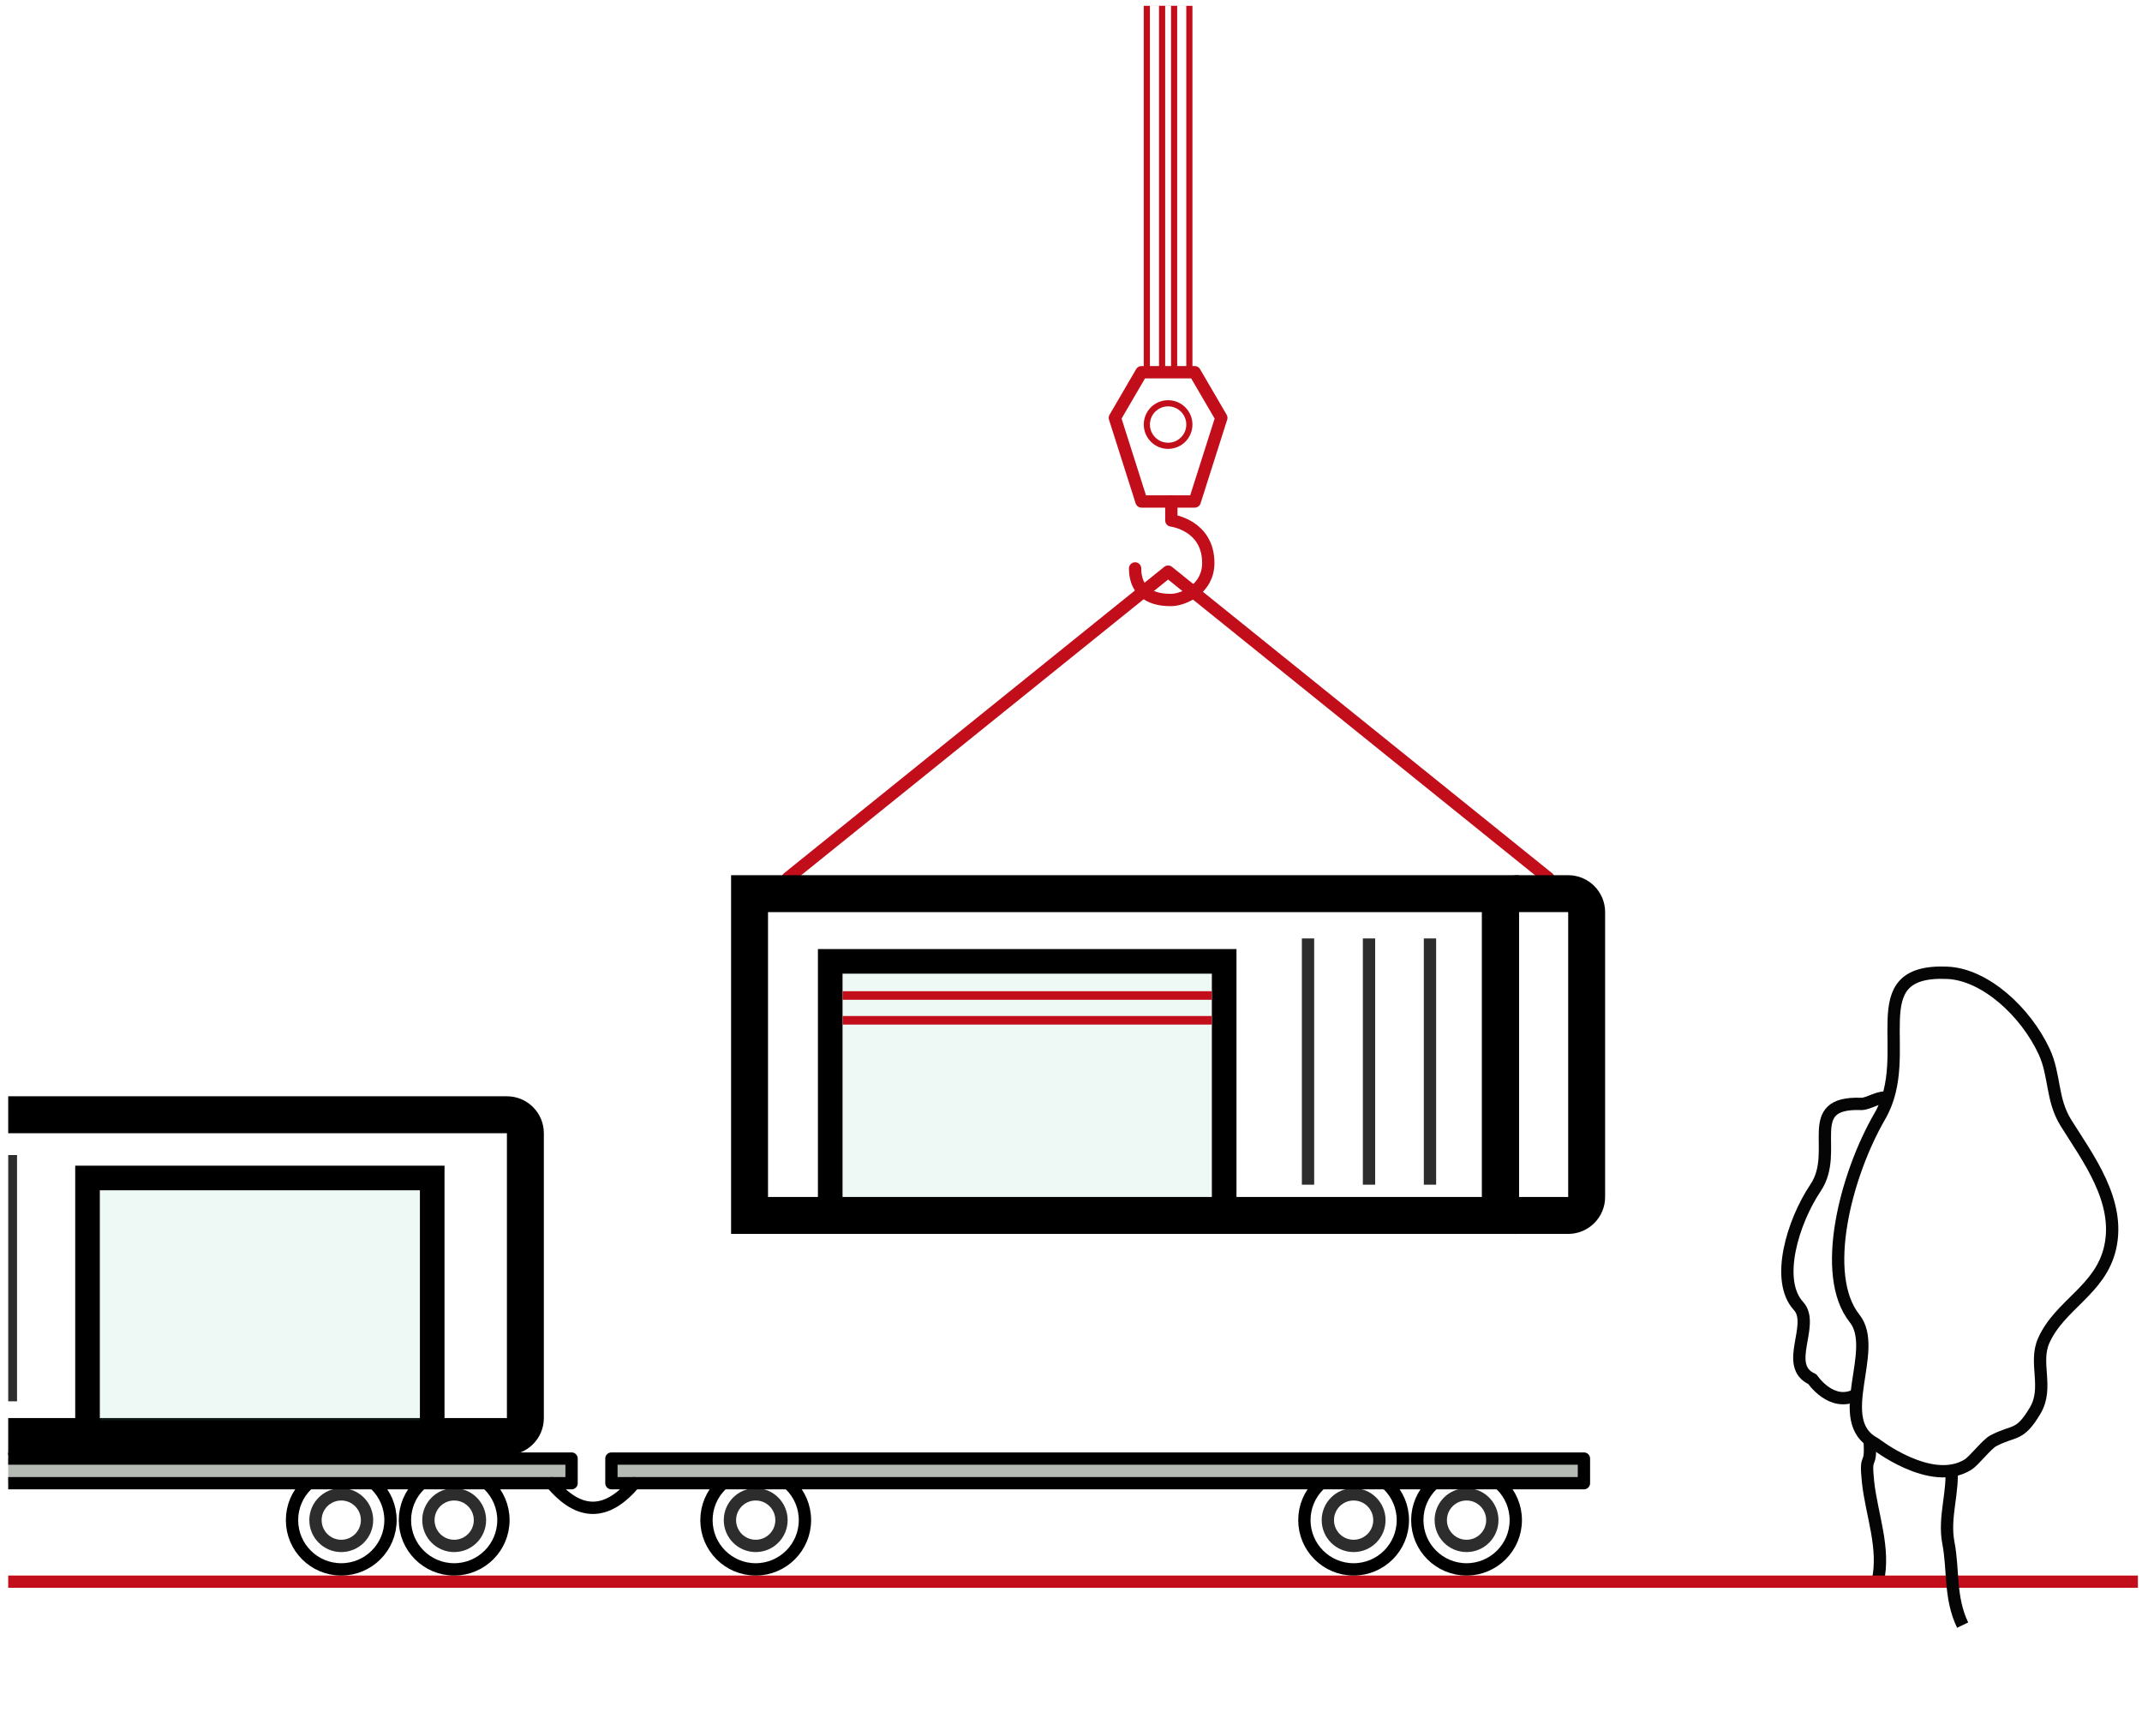<?xml version="1.0" encoding="UTF-8" standalone="no"?>
<svg xmlns="http://www.w3.org/2000/svg" xmlns:xlink="http://www.w3.org/1999/xlink" xmlns:serif="http://www.serif.com/" width="100%" height="100%" viewBox="0 0 174 141" version="1.1" xml:space="preserve" style="fill-rule:evenodd;clip-rule:evenodd;stroke-linejoin:round;stroke-miterlimit:1.5;">
  <rect id="Doprava-i-manipulace" serif:id="Doprava i manipulace" x="0.667" y="0.475" width="173" height="140" style="fill:none;"></rect>
  <clipPath id="_clip1">
    <rect x="0.667" y="0.475" width="173" height="140"></rect>
  </clipPath>
  <g clip-path="url(#_clip1)">
    <g>
      <path d="M150.811,113.283c-2.029,1.083 -3.588,-1.257 -3.588,-1.257c-2.418,-1.075 0.265,-4.433 -1.127,-5.944c-1.91,-2.075 -0.473,-6.833 1.39,-9.608c2.007,-2.991 -1.214,-6.988 3.701,-6.806c0.596,0.022 1.567,-0.719 2.158,-0.453" style="fill:none;stroke:#050505;stroke-width:1px;"></path>
      <path d="M151.873,116.982c0.163,2.502 -0.404,0.831 -0.126,3.402c0.286,2.647 1.406,5.378 0.781,8.091" style="fill:none;stroke:#050505;stroke-width:1px;"></path>
    </g>
    <path d="M0.667,128.475l173,0" style="fill:none;stroke:#c20e1a;stroke-width:1px;"></path>
    <path d="M63.995,71.325l30.893,-24.893l30.893,24.893" style="fill:none;stroke:#c20e1a;stroke-width:1px;stroke-linecap:round;stroke-linejoin:miter;"></path>
    <g>
      <rect x="68.442" y="79.089" width="30" height="18.693" style="fill:#6dc1ae;fill-opacity:0.12;"></rect>
      <path d="M100.442,99.782c-11.333,0 -22.667,0 -34,0l0,-22.693l34,0l0,22.693Zm-2,-20.693l-30,0l0,18.693l30,0l0,-18.693Z"></path>
      <path d="M106.254,76.228l0,20" style="fill:none;stroke:#2d2d2d;stroke-width:1px;stroke-linejoin:miter;"></path>
      <path d="M111.208,76.228l0,20" style="fill:none;stroke:#2d2d2d;stroke-width:1px;stroke-linejoin:miter;"></path>
      <path d="M116.161,76.228l0,20" style="fill:none;stroke:#2d2d2d;stroke-width:1px;stroke-linejoin:miter;"></path>
      <path d="M123.388,71.089l-64,0l0,29.137l64,0l0,-29.137Zm-3,3l-58,0l0,23.137l58,0l0,-23.137Z"></path>
      <path d="M127.388,100.226l-4,0c-1.657,0 -3,-1.344 -3,-3l0,-23.137c0,-1.657 1.343,-3 3,-3l4,0c1.656,0 3,1.343 3,3l0,23.137c0,1.656 -1.344,3 -3,3Zm0,-26.137l-4,0l0,23.137l4,0l0,-23.137Z"></path>
    </g>
    <g>
      <g>
        <circle cx="61.388" cy="123.475" r="4" style="fill:none;stroke:#000;stroke-width:1px;stroke-linecap:round;stroke-linejoin:miter;"></circle>
        <circle cx="61.388" cy="123.475" r="2.094" style="fill:none;stroke:#2d2d2d;stroke-width:1px;stroke-linecap:round;stroke-linejoin:miter;"></circle>
      </g>
      <g>
        <circle cx="109.958" cy="123.475" r="4" style="fill:none;stroke:#000;stroke-width:1px;stroke-linecap:round;stroke-linejoin:miter;"></circle>
        <circle cx="109.958" cy="123.475" r="2.094" style="fill:none;stroke:#2d2d2d;stroke-width:1px;stroke-linecap:round;stroke-linejoin:miter;"></circle>
      </g>
      <g>
        <circle cx="119.131" cy="123.475" r="4" style="fill:none;stroke:#000;stroke-width:1px;stroke-linecap:round;stroke-linejoin:miter;"></circle>
        <circle cx="119.131" cy="123.475" r="2.094" style="fill:none;stroke:#2d2d2d;stroke-width:1px;stroke-linecap:round;stroke-linejoin:miter;"></circle>
      </g>
    </g>
    <g>
      <clipPath id="_clip2">
        <rect x="-1.333" y="117.475" width="48.763" height="11"></rect>
      </clipPath>
      <g clip-path="url(#_clip2)">
        <g>
          <g>
            <circle cx="27.721" cy="123.475" r="4" style="fill:none;stroke:#000;stroke-width:1px;stroke-linecap:round;stroke-linejoin:miter;"></circle>
            <circle cx="27.721" cy="123.475" r="2.094" style="fill:none;stroke:#2d2d2d;stroke-width:1px;stroke-linecap:round;stroke-linejoin:miter;"></circle>
          </g>
          <g>
            <circle cx="36.894" cy="123.475" r="4" style="fill:none;stroke:#000;stroke-width:1px;stroke-linecap:round;stroke-linejoin:miter;"></circle>
            <circle cx="36.894" cy="123.475" r="2.094" style="fill:none;stroke:#2d2d2d;stroke-width:1px;stroke-linecap:round;stroke-linejoin:miter;"></circle>
          </g>
        </g>
        <rect x="-32.57" y="118.475" width="79" height="2" style="fill:#b5bbb4;stroke:#000;stroke-width:1px;stroke-linecap:round;stroke-linejoin:miter;"></rect>
      </g>
    </g>
    <rect x="49.667" y="118.475" width="79" height="2" style="fill:#b5bbb4;stroke:#000;stroke-width:1px;stroke-linecap:round;stroke-linejoin:miter;"></rect>
    <path d="M44.802,120.475c2.243,2.674 4.486,2.659 6.73,0" style="fill:none;stroke:#000;stroke-width:1px;stroke-linecap:round;stroke-linejoin:miter;"></path>
    <g>
      <clipPath id="_clip3">
        <rect x="-1.333" y="88.047" width="46.512" height="31.427"></rect>
      </clipPath>
      <g clip-path="url(#_clip3)">
        <path d="M41.178,118.184l-65,0c-1.657,0 -3,-1.343 -3,-3l0,-23.137c0,-1.656 1.343,-3 3,-3l65,0c1.657,0 3,1.344 3,3l0,23.137c0,1.657 -1.343,3 -3,3Zm0,-26.137l-65,0l0,23.137l65,0l0,-23.137Z"></path>
        <path d="M0.885,93.822l0,20" style="fill:none;stroke:#2d2d2d;stroke-width:1px;stroke-linejoin:miter;"></path>
        <rect x="8.11" y="96.685" width="26" height="18.693" style="fill:#6dc1ae;fill-opacity:0.12;"></rect>
        <path d="M36.11,117.378c-10,0 -20,0 -30,0l0,-22.693l30,0l0,22.693Zm-2,-20.693l-26,0l0,18.693l26,0l0,-18.693Z"></path>
      </g>
    </g>
    <g>
      <path d="M90.564,33.94l2.162,6.794l4.323,0l2.162,-6.794l-2.162,-3.706l-4.323,0l-2.162,3.706Z" style="fill:none;stroke:#c20e1a;stroke-width:1px;stroke-linecap:round;stroke-miterlimit:3;"></path>
      <path d="M95.152,40.734l0,1.542c0,0 3,0.362 3,3.458c0,2.096 -1.989,2.987 -3,3c-1.987,0.03 -2.944,-0.946 -2.944,-2.562" style="fill:none;stroke:#c20e1a;stroke-width:1px;stroke-linecap:round;stroke-miterlimit:3;"></path>
      <rect x="94.4" y="0.229" width="0.976" height="30.005" style="fill:none;stroke:#c20e1a;stroke-width:0.5px;stroke-linecap:round;stroke-miterlimit:3;"></rect>
      <rect x="93.16" y="0.229" width="3.455" height="30.005" style="fill:none;stroke:#c20e1a;stroke-width:0.5px;stroke-linecap:round;stroke-miterlimit:3;"></rect>
      <circle cx="94.888" cy="34.484" r="1.727" style="fill:none;stroke:#c20e1a;stroke-width:0.5px;stroke-linecap:round;stroke-miterlimit:3;"></circle>
    </g>
    <g>
      <path d="M152.32,117.259c-3.579,-1.839 0.392,-7.581 -1.668,-10.167c-2.827,-3.549 -0.7,-11.687 2.056,-16.434c2.97,-5.116 -1.796,-11.952 5.478,-11.641c3.053,0.131 6.353,3.145 7.87,6.407c0.891,1.918 0.578,3.876 1.763,5.779c1.762,2.83 4.459,6.346 3.59,10.152c-0.784,3.435 -4.074,4.602 -5.388,7.531c-0.819,1.827 0.414,3.814 -0.699,5.692c-1.279,2.155 -1.691,1.549 -3.404,2.453c-0.539,0.285 -1.541,1.618 -2.063,1.94c-3.002,1.853 -7.535,-1.712 -7.535,-1.712Z" style="fill:none;stroke:#050505;stroke-width:1px;"></path>
      <path d="M158.498,119.058c0.242,2.064 -0.636,4.15 -0.224,6.271c0.424,2.183 0.082,4.437 1.156,6.674" style="fill:none;stroke:#050505;stroke-width:1px;"></path>
    </g>
    <path d="M68.442,80.861l30,0" style="fill:none;stroke:#c20e1a;stroke-width:0.7px;"></path>
    <path d="M68.442,82.875l30,0" style="fill:none;stroke:#c20e1a;stroke-width:0.7px;"></path>
  </g>
</svg>
